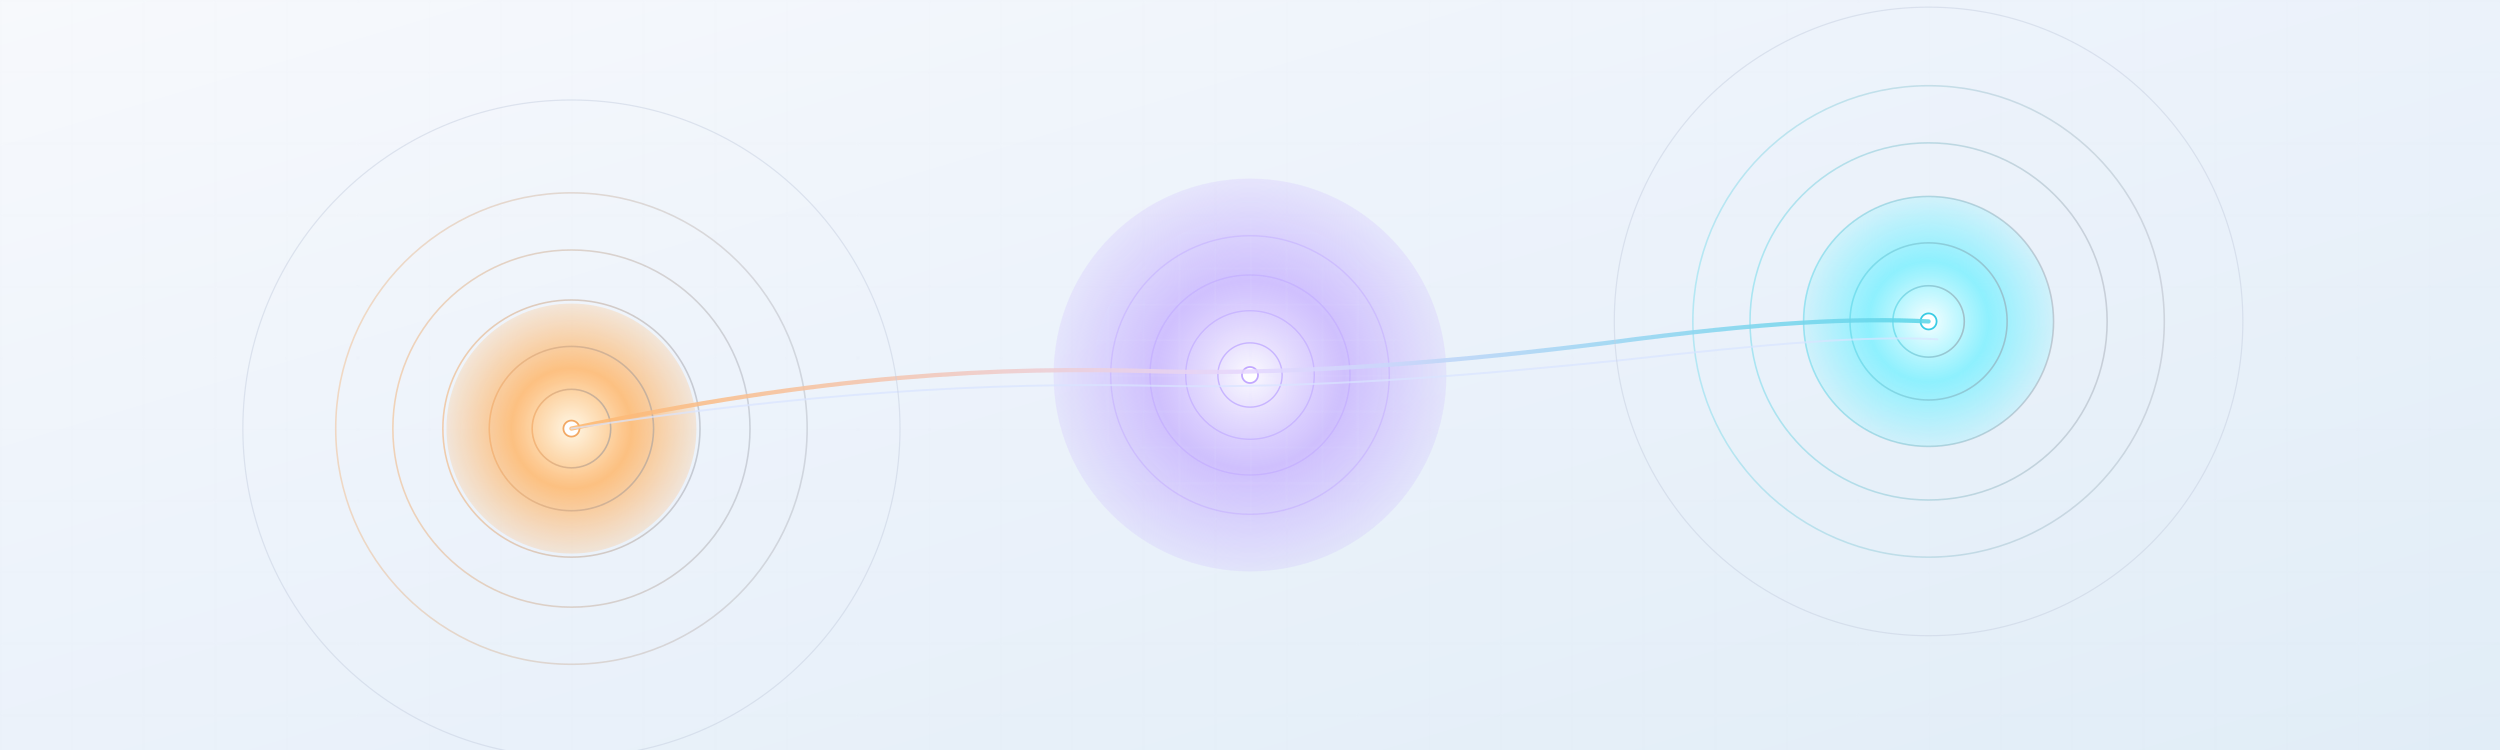 <svg xmlns="http://www.w3.org/2000/svg"
     width="1400" height="420" viewBox="0 0 1400 420">

  <defs>
    <!-- 背景：universion系の淡いクールグラデーション -->
    <linearGradient id="bgGrad" x1="0%" y1="0%" x2="100%" y2="100%">
      <stop offset="0%" stop-color="#f7f9fc"/>
      <stop offset="40%" stop-color="#edf3fb"/>
      <stop offset="100%" stop-color="#e1edf7"/>
    </linearGradient>

    <!-- ごく薄いグリッド -->
    <pattern id="gridPattern" x="0" y="0" width="40" height="40"
             patternUnits="userSpaceOnUse">
      <path d="M40 0 L0 0 0 40"
            fill="none"
            stroke="#cfd8ea"
            stroke-width="0.35"
            stroke-opacity="0.35"/>
    </pattern>

    <!-- 左：human側のリングストローク（暖色→グレー） -->
    <linearGradient id="warmRingStroke" x1="0%" y1="0%" x2="100%" y2="0%">
      <stop offset="0%" stop-color="#f2a864" stop-opacity="0.75"/>
      <stop offset="100%" stop-color="#8f939e" stop-opacity="0.6"/>
    </linearGradient>

    <!-- 右：AI側のリングストローク（ティール→グレー） -->
    <linearGradient id="coolRingStroke" x1="0%" y1="0%" x2="100%" y2="0%">
      <stop offset="0%" stop-color="#5bd6e8" stop-opacity="0.75"/>
      <stop offset="100%" stop-color="#8f939e" stop-opacity="0.6"/>
    </linearGradient>

    <!-- 左コアのグロー -->
    <radialGradient id="warmCore" cx="50%" cy="50%" r="60%">
      <stop offset="0%" stop-color="#fff8e5" stop-opacity="1"/>
      <stop offset="40%" stop-color="#ffb86d" stop-opacity="0.9"/>
      <stop offset="100%" stop-color="#ffb86d" stop-opacity="0"/>
    </radialGradient>

    <!-- 右コアのグロー -->
    <radialGradient id="coolCore" cx="50%" cy="50%" r="60%">
      <stop offset="0%" stop-color="#f7ffff" stop-opacity="1"/>
      <stop offset="40%" stop-color="#7ff0ff" stop-opacity="0.9"/>
      <stop offset="100%" stop-color="#7ff0ff" stop-opacity="0"/>
    </radialGradient>

    <!-- 中央の共鳴フィールド（紫） -->
    <radialGradient id="overlapField" cx="50%" cy="50%" r="60%">
      <stop offset="0%" stop-color="#fdfbff" stop-opacity="0.95"/>
      <stop offset="40%" stop-color="#c2a8ff" stop-opacity="0.75"/>
      <stop offset="100%" stop-color="#c2a8ff" stop-opacity="0"/>
    </radialGradient>

    <!-- 中央フィールド内の薄いグリッド -->
    <pattern id="overlapGrid" x="0" y="0" width="20" height="20"
             patternUnits="userSpaceOnUse">
      <path d="M20 0 L0 0 0 20"
            fill="none"
            stroke="#dde4ff"
            stroke-width="0.4"
            stroke-opacity="0.7"/>
    </pattern>

    <!-- human↔AI を結ぶ軌跡（オレンジ→ティール） -->
    <linearGradient id="pathStroke" x1="0%" y1="0%" x2="100%" y2="0%">
      <stop offset="0%" stop-color="#ffb86d" stop-opacity="0.9"/>
      <stop offset="50%" stop-color="#e6d7ff" stop-opacity="0.9"/>
      <stop offset="100%" stop-color="#5bd6e8" stop-opacity="0.9"/>
    </linearGradient>

  </defs>

  <!-- 背景＋グリッド -->
  <rect x="0" y="0" width="1400" height="420" fill="url(#bgGrad)"/>
  <rect x="0" y="0" width="1400" height="420" fill="url(#gridPattern)" opacity="0.23"/>

  <!-- ================= 左：Humanフィールド ================= -->
  <g id="human-field" transform="translate(320,240)">
    <!-- グロー -->
    <circle cx="0" cy="0" r="70" fill="url(#warmCore)" opacity="0.95"/>
    <!-- 同心円リング（線だけ） -->
    <g fill="none" stroke="url(#warmRingStroke)" stroke-width="0.9">
      <circle cx="0" cy="0" r="22"  opacity="0.9"/>
      <circle cx="0" cy="0" r="46"  opacity="0.8"/>
      <circle cx="0" cy="0" r="72"  opacity="0.7"/>
      <circle cx="0" cy="0" r="100" opacity="0.6"/>
      <circle cx="0" cy="0" r="132" opacity="0.5"/>
    </g>
    <!-- コア点 -->
    <circle cx="0" cy="0" r="4.5" fill="#ffffff" stroke="#f2a864" stroke-width="1"/>
  </g>

  <!-- ================= 右：Intelligenceフィールド ================= -->
  <g id="ai-field" transform="translate(1080,180)">
    <!-- グロー -->
    <circle cx="0" cy="0" r="70" fill="url(#coolCore)" opacity="0.95"/>
    <!-- 同心円リング -->
    <g fill="none" stroke="url(#coolRingStroke)" stroke-width="0.9">
      <circle cx="0" cy="0" r="20"  opacity="0.9"/>
      <circle cx="0" cy="0" r="44"  opacity="0.8"/>
      <circle cx="0" cy="0" r="70"  opacity="0.7"/>
      <circle cx="0" cy="0" r="100" opacity="0.6"/>
      <circle cx="0" cy="0" r="132" opacity="0.5"/>
    </g>
    <!-- コア点 -->
    <circle cx="0" cy="0" r="4.5" fill="#ffffff" stroke="#3acbe4" stroke-width="1"/>
  </g>

  <!-- ================= 中央：humans-intelligence field ================= -->
  <g id="overlap" transform="translate(700,210)">
    <!-- 紫の共鳴フィールド -->
    <circle cx="0" cy="0" r="110" fill="url(#overlapField)" opacity="0.9"/>
    <!-- 内側グリッド（構造が立ち上がる場） -->
    <circle cx="0" cy="0" r="88" fill="url(#overlapGrid)" opacity="0.7"/>
    <!-- フィールド内の薄いリング -->
    <g fill="none" stroke="#bfa9ff" stroke-width="0.8" opacity="0.8">
      <circle cx="0" cy="0" r="18"/>
      <circle cx="0" cy="0" r="36" opacity="0.8"/>
      <circle cx="0" cy="0" r="56" opacity="0.7"/>
      <circle cx="0" cy="0" r="78" opacity="0.6"/>
    </g>
    <!-- 核となる点 -->
    <circle cx="0" cy="0" r="4.5" fill="#ffffff" stroke="#c2a8ff" stroke-width="1"/>
  </g>

  <!-- Human ↔ AI を結ぶ軌跡（共鳴パス） -->
  <path d="
    M 320 240
    C 460 210 560 205 650 208
    C 730 210 820 202 900 192
    C 990 180 1040 178 1080 180"
    fill="none"
    stroke="url(#pathStroke)"
    stroke-width="2.4"
    stroke-linecap="round"
    opacity="0.97"/>

  <!-- パスに沿う、ほんの少し揺らいだサブライン（エコーの層） -->
  <path d="
    M 320 240
    C 450 220 555 214 645 216
    C 735 218 825 210 905 202
    C 995 192 1045 188 1085 190"
    fill="none"
    stroke="#d9e4ff"
    stroke-width="1.1"
    stroke-linecap="round"
    opacity="0.7"/>

  <!-- 左右フィールドの外縁を示す薄い大円（全体の場） -->
  <g fill="none" stroke="#c5cedf" stroke-width="0.7" opacity="0.5">
    <circle cx="320" cy="240" r="184"/>
    <circle cx="1080" cy="180" r="176"/>
  </g>

</svg>